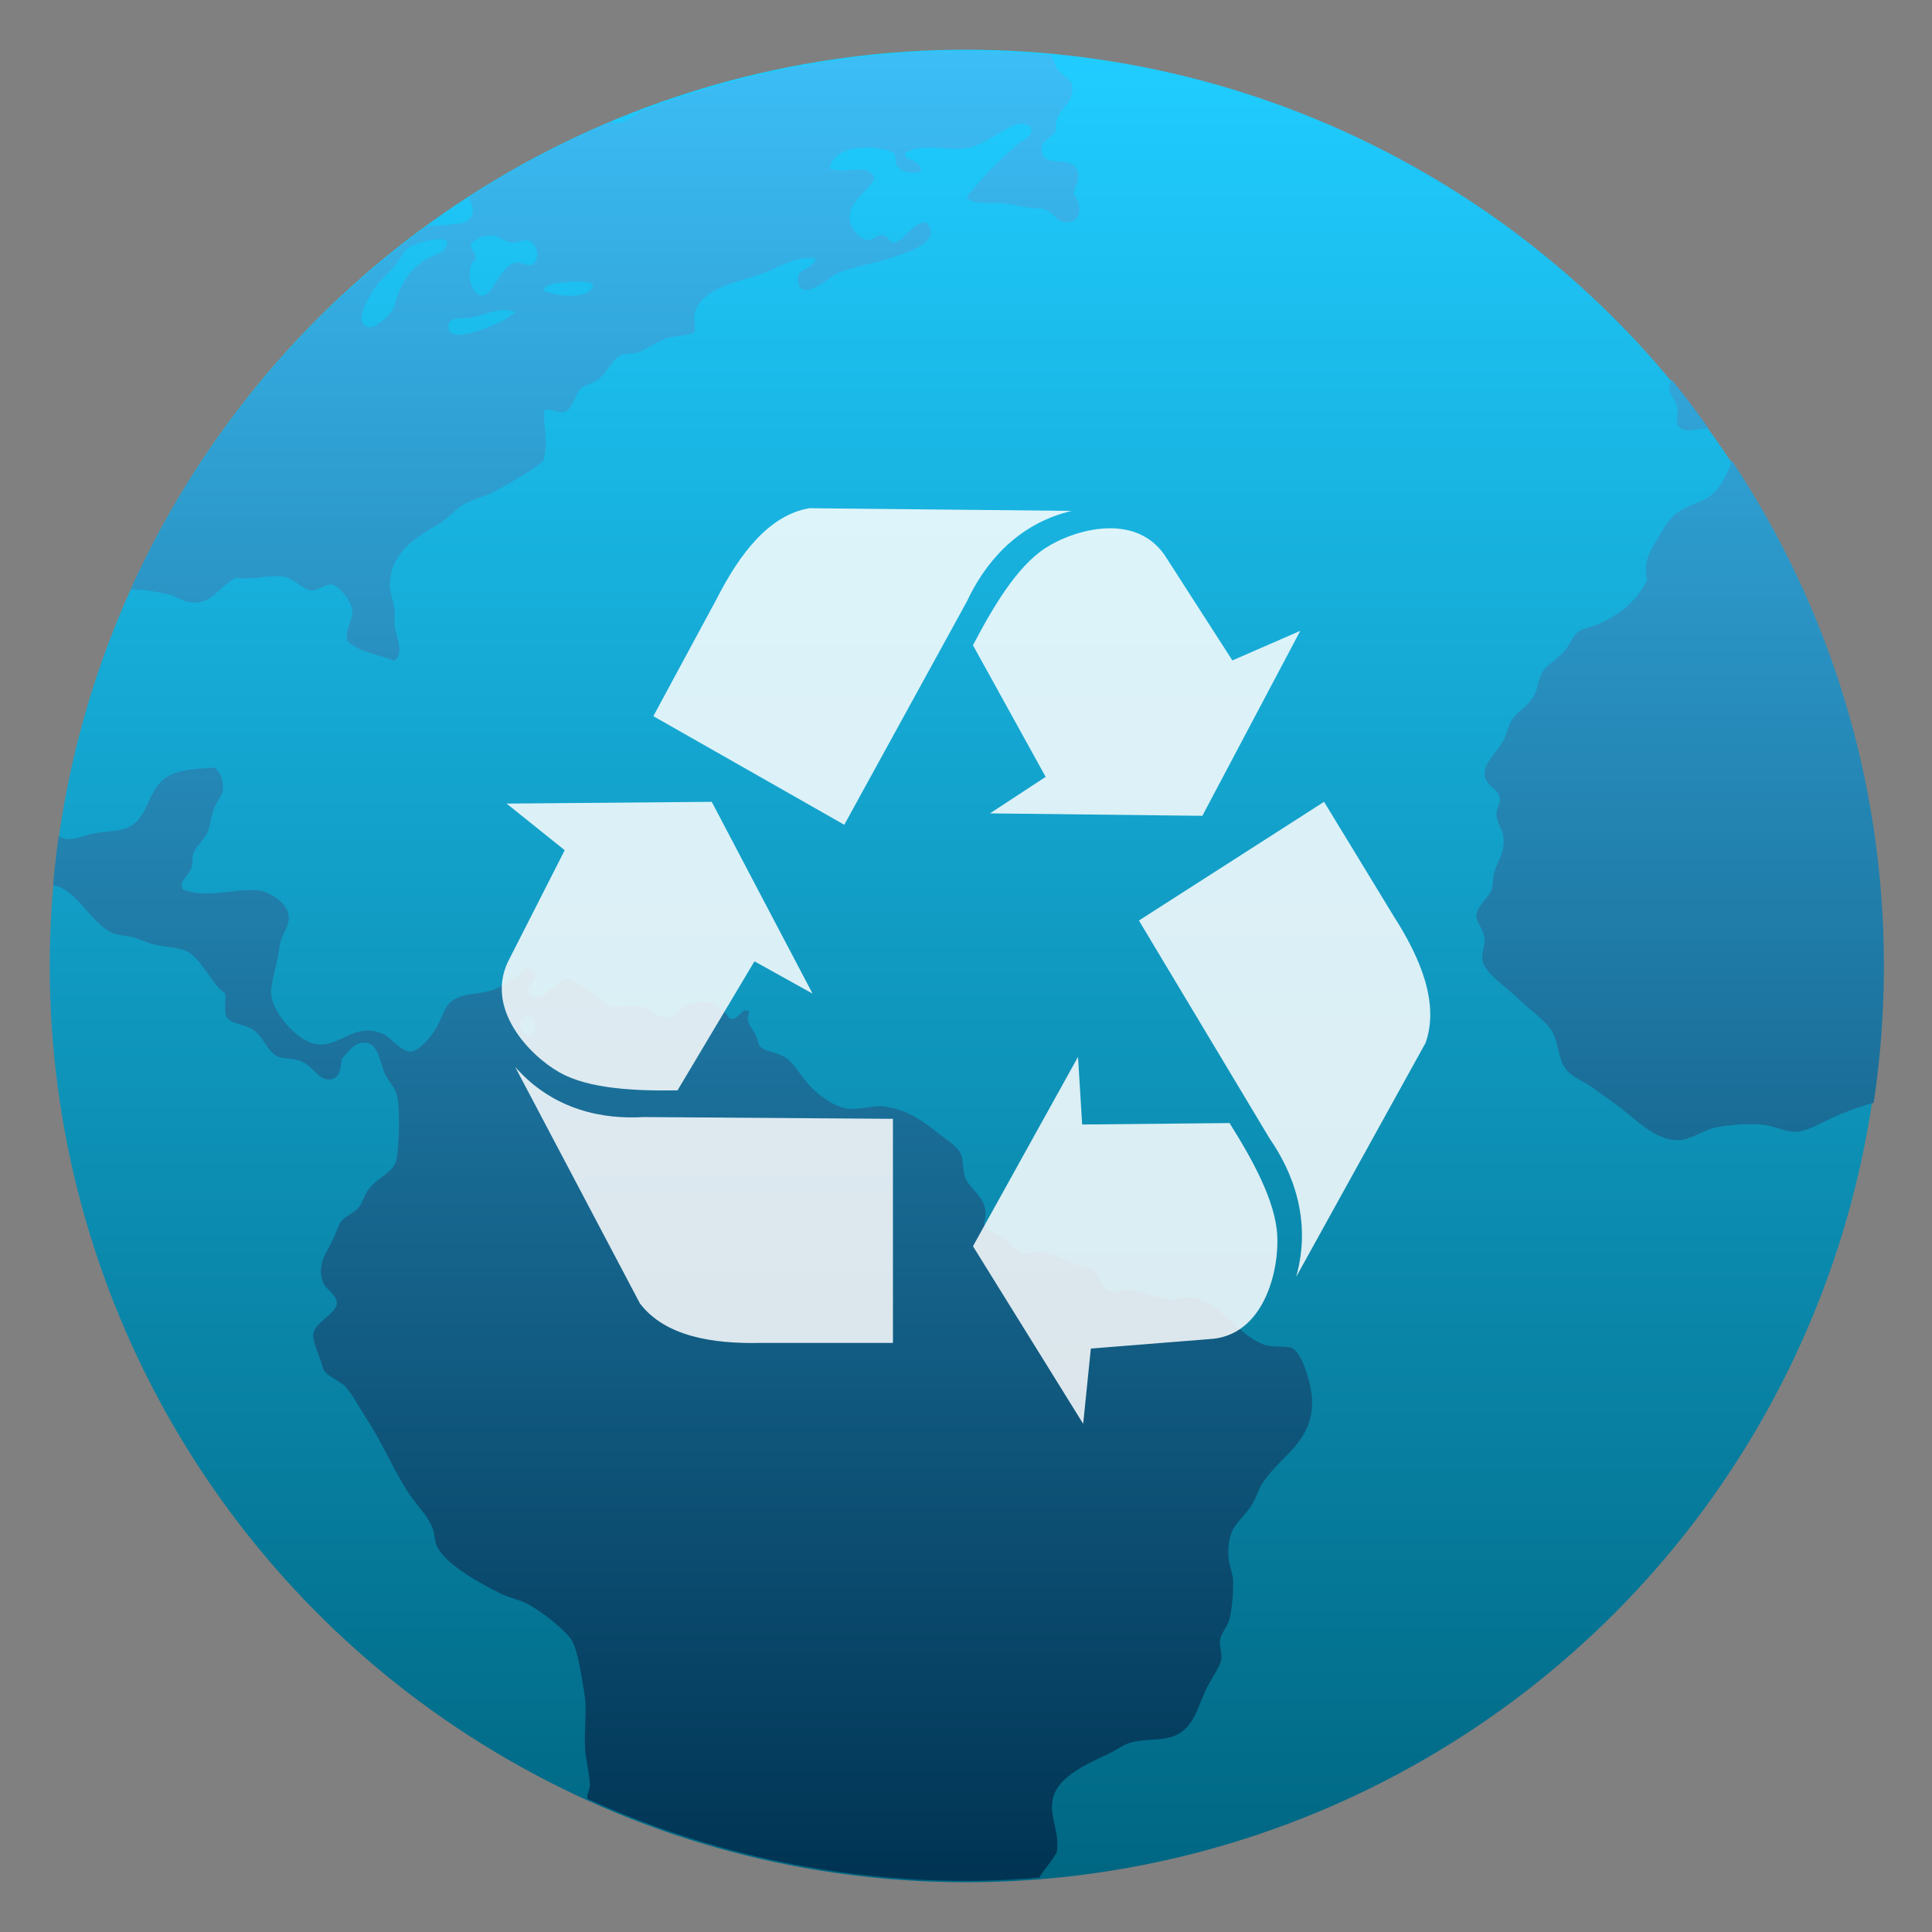 <svg clip-rule="evenodd" fill-rule="evenodd" stroke-linejoin="round" stroke-miterlimit="2" viewBox="0 0 48 48" xmlns="http://www.w3.org/2000/svg">
 <rect x="0" y="0" width="48" height="48" fill="#808080" stroke="none"/>
 <linearGradient id="a" x2="1" gradientTransform="matrix(0 -45.528 45.528 0 136.545 46.764)" gradientUnits="userSpaceOnUse">
  <stop stop-color="#006783" offset="0"/>
  <stop stop-color="#20ccff" offset="1"/>
 </linearGradient>
 <linearGradient id="b" x2="1" gradientTransform="matrix(0 -46.352 46.352 0 141.454 47.016)" gradientUnits="userSpaceOnUse">
  <stop stop-color="#003251" offset="0"/>
  <stop stop-color="#3dc0f9" offset="1"/>
 </linearGradient>
 <circle cx="24" cy="24" r="22.764" fill="url(#a)"/>
 <g fill-rule="nonzero">
  <path d="m24.015 1.267c-2.874 0-5.61.547-8.139 1.507-.184.169-.423.298-.612.282-.026-.003-.051-.018-.079-.028-1.246.52-2.428 1.157-3.549 1.88.145.236.189.498-.111.626-.05.02-.684.085-.906.08-3.188 2.311-5.745 5.418-7.379 9.046.026-.004.049-.015.076-.017.248-.004.605.067.844.118.22.045.397.192.587.206.54.041.67-.378 1.111-.613.455.064.757-.077 1.168-.031.28.031.483.329.701.346.184.018.346-.172.523-.145.173.028.471.403.499.613.036.262-.193.498-.118.786.275.279.775.336 1.169.497.256-.21.034-.601 0-.905-.005-.135.018-.254 0-.378-.023-.21-.114-.402-.115-.581-.005-.83.671-1.218 1.228-1.545.242-.143.432-.393.641-.498.296-.148.517-.182.762-.319.442-.248.822-.447 1.168-.728.16-.376.015-.881.03-1.252.16-.098.297.042.467.029.267-.055.289-.432.441-.582.088-.086.329-.147.438-.233.266-.208.353-.523.586-.613.083-.034.275-.023.407-.059.173-.046.419-.25.701-.346.183-.064.604-.077.674-.146.087-.088-.001-.335.03-.466.142-.658 1.135-.798 1.722-1.019.412-.155.834-.441 1.287-.353-.089.312-.51.202-.439.581.099.527.806-.15.993-.228.356-.15.968-.242 1.435-.411.411-.15 1.146-.378.759-.846-.322-.018-.478.378-.759.497-.194.032-.156-.162-.322-.177-.157-.018-.246.145-.408.117-.16-.027-.386-.279-.411-.467-.064-.486.412-.687.614-1.05-.134-.44-.744-.089-1.113-.261.036-.262.307-.443.614-.493.252-.042.816-.02.966.112.087.075.006.257.147.38.149.134.332.12.525.089.069-.332-.433-.249-.378-.469.395-.257 1.037-.046 1.52-.117.278-.041.57-.237.817-.375.234-.133.539-.364.788-.146.066.238-.217.316-.35.435-.447.396-.908.851-1.255 1.312.213.207.601.102.961.146.142.018.319.059.468.087.174.032.36.022.496.058.246.059.311.321.554.321.4 0 .405-.432.178-.701.072-.275.184-.418.088-.611-.181-.359-.841-.017-.875-.466-.021-.29.244-.277.349-.495-.048-.561.462-.602.408-1.105-.023-.211-.202-.214-.35-.411-.075-.096-.112-.283-.198-.366-.682-.059-1.371-.098-2.07-.098l-.004-.001zm-11.76 4.586h.003c.137.018.301.165.465.178.156.005.285-.086.381-.059.244.063.347.432.117.612-.191.023-.266-.084-.41-.058-.396.067-.549.843-.845.817-.28-.022-.431-.703-.147-.905.018-.177-.13-.205-.12-.38.085-.107.324-.223.557-.204zm-1.315.092c.081.003.142.021.174.057-.039.311-.283.29-.523.435-.416.25-.656.631-.788 1.165-.039.155-.448.568-.646.526-.463-.097.129-.949.234-1.078.118-.144.274-.27.412-.435.133-.161.22-.378.349-.467.141-.097.544-.213.788-.204zm3.458 1.047c.149.003.282.027.343.087-.095.385-.926.284-1.23.144.017-.145.247-.185.438-.204.135-.004.301-.032.449-.027zm-1.891.711c.098-.003.199.018.302.046-.268.224-.559.351-1.021.497-.222.069-.606.156-.643-.091-.046-.303.324-.233.527-.26.255-.035.536-.183.835-.193zm29.021 1.727c-.035.083-.059.164-.056.244.018.141.173.276.207.466.018.101-.047.319 0 .411.141.272.509.077.773.091-.3-.411-.598-.823-.924-1.212zm1.493 2.004c-.042.201-.178.463-.289.631-.255.386-.601.404-.966.61-.304.172-.436.46-.614.759-.194.324-.314.519-.234.988-.261.517-.656.833-1.197 1.079-.16.072-.379.099-.525.204-.117.084-.184.309-.35.495-.205.227-.42.323-.527.497-.084.135-.112.402-.205.582-.125.245-.39.364-.554.612-.075.115-.125.348-.207.498-.185.335-.501.577-.468.872.035.285.359.335.381.584.005.14-.093.226-.087.379.004.224.156.381.173.553.044.433-.147.606-.229.901-.039.142-.022.301-.059.411-.073.217-.375.412-.381.668-.003.182.187.329.203.584.004.176-.088.364-.056.526.062.317.63.686.877.932.331.33.764.585.906.933.12.295.119.679.35.901.17.164.453.267.672.437.203.159.425.297.643.466.355.278.893.831 1.46.789.296-.021.599-.263.935-.322.345-.062.793-.094 1.141-.058.267.027.542.186.819.173.293-.018.629-.234.962-.379.267-.116.596-.245.957-.34.165-1.109.253-2.244.253-3.401 0-4.654-1.395-8.968-3.783-12.564zm-37.692 7.638c-.485.027-.803.049-1.079.174-.632.287-.51 1.139-1.142 1.34-.218.069-.518.073-.759.117-.207.038-.46.151-.674.146-.059 0-.143-.045-.218-.068-.056.4-.102.804-.139 1.21.601.114.912.909 1.443 1.172.145.073.335.077.523.118.15.034.266.097.411.146.309.105.688.092.935.202.373.165.646.863.966 1.05.018.189-.037.442.03.582.151.205.365.159.614.293.298.16.389.575.672.701.098.044.342.038.496.085.388.117.514.564.846.467.218-.064.201-.288.236-.496.144-.154.301-.401.525-.406.363-.018.396.374.528.726.075.199.269.372.32.582.091.362.046 1.446-.032 1.662-.091.266-.452.379-.674.673-.105.138-.154.34-.234.437-.143.174-.356.219-.463.38-.06.09-.119.284-.178.406-.175.371-.41.634-.262 1.079.061.183.348.306.349.522.001.253-.541.48-.583.759-.032.207.168.576.234.845.048.204.433.331.554.467.205.229.369.555.556.843.371.568.661 1.26 1.022 1.809.19.288.458.547.585.846.064.15.056.331.115.466.209.47 1.131.961 1.607 1.194.223.108.47.147.674.26.31.172.923.635 1.08.906.139.243.226.836.293 1.223.091.511.001.904.03 1.458.018.3.114.601.118.902.001.105-.056.183-.06.29 0 .017.006.038.006.055 2.87 1.296 6.051 2.034 9.416 2.034.609 0 1.21-.032 1.805-.079.027-.045.05-.091.084-.133.137-.18.259-.337.349-.495.087-.533-.213-.904-.087-1.37.139-.523.865-.843 1.373-1.079.175-.081.354-.212.496-.262.352-.122.791-.055 1.113-.173.547-.2.605-.785.875-1.283.128-.235.295-.471.32-.639.022-.151-.055-.293-.032-.471.027-.176.185-.328.234-.522.064-.252.092-.622.092-.903 0-.231-.108-.433-.117-.641-.038-.756.274-.841.554-1.252.141-.205.193-.438.292-.584.47-.701 1.287-1.039 1.228-2.098-.018-.35-.24-1.142-.498-1.254-.148-.064-.487-.005-.701-.087-.691-.257-1.096-1.111-1.812-1.166-.152-.018-.293.063-.465.06-.283-.018-.71-.198-1.024-.233-.199-.021-.466.058-.585 0-.183-.089-.201-.424-.35-.524-.117-.082-.346-.108-.525-.178-.288-.109-.516-.239-.848-.262-.102-.004-.23.049-.349.032-.184-.032-.329-.248-.499-.351-.212-.129-.408-.191-.496-.375.192-.627-.338-.802-.467-1.165-.062-.17-.034-.375-.088-.526-.077-.217-.291-.343-.527-.524-.423-.325-.798-.629-1.402-.704-.266-.034-.53.08-.851.06-.34-.021-.767-.319-1.021-.609-.247-.283-.368-.537-.583-.672-.204-.131-.475-.128-.614-.26-.062-.058-.051-.156-.118-.293-.103-.212-.275-.33-.147-.584-.233-.119-.239.222-.494.178-.227-.322-.419-.474-.935-.38-.236.044-.368.341-.643.349-.225.018-.403-.251-.701-.293-.225-.032-.481.06-.641.031-.249-.05-.326-.257-.554-.406-.167-.11-.492-.296-.585-.293-.294.018-.503.622-.908.408-.197-.249.32-.38.087-.613-.177-.176-.326.081-.467.178-.162.111-.315.222-.494.289-.402.149-.653.071-.966.233-.291.149-.303.401-.468.699-.134.244-.441.6-.643.615-.245.018-.479-.342-.701-.438-.669-.289-.993.257-1.549.265-.515.018-1.252-.831-1.226-1.315.005-.295.17-.742.205-1.107.032-.291.23-.465.233-.731.005-.354-.47-.626-.701-.668-.546-.1-1.303.219-1.929-.031-.119-.198.14-.334.207-.527.038-.108.015-.255.055-.375.069-.185.265-.329.352-.526.064-.15.082-.366.146-.553.078-.212.217-.348.234-.497.02-.196-.053-.423-.207-.552zm7.812 6.169c.198.018.223.427.02.46-.218.034-.33-.342-.117-.44.036-.018.07-.018.098-.016v-.004z" fill="url(#b)"/>
  <path d="m12.586 19.965 1.444 1.158-1.359 2.672c-.68 1.232.488 2.432 1.232 2.85.732.411 1.868.46 2.93.445l1.911-3.206 1.444.802-2.505-4.765zm.212 6.541 3.101 5.878c.623.816 1.798 1.009 3.015.98h3.271v-5.567l-6.201-.044c-.963.059-2.223-.149-3.186-1.247zm19.507-10.833-1.687.735-1.618-2.516c-.721-1.207-2.31-.741-3.027-.276-.705.458-1.298 1.454-1.8 2.415l1.806 3.27-1.383.907 5.276.061zm-5.678-2.98-6.513-.067c-.997.163-1.732 1.124-2.297 2.231l-1.585 2.936 4.744 2.698 3.044-5.544c.416-.893 1.204-1.923 2.607-2.254zm.284 22.681.191-1.87 2.928-.233c1.379-.061 1.752-1.714 1.703-2.582-.048-.855-.61-1.87-1.185-2.787l-3.662.036-.103-1.681-2.61 4.705zm5.292-3.65 3.215-5.814c.344-.974-.119-2.099-.789-3.143l-1.733-2.846-4.6 2.949 3.25 5.421c.559.806 1.055 2.013.657 3.433z" fill="#fff" fill-opacity=".85"/>
 </g>
</svg>
